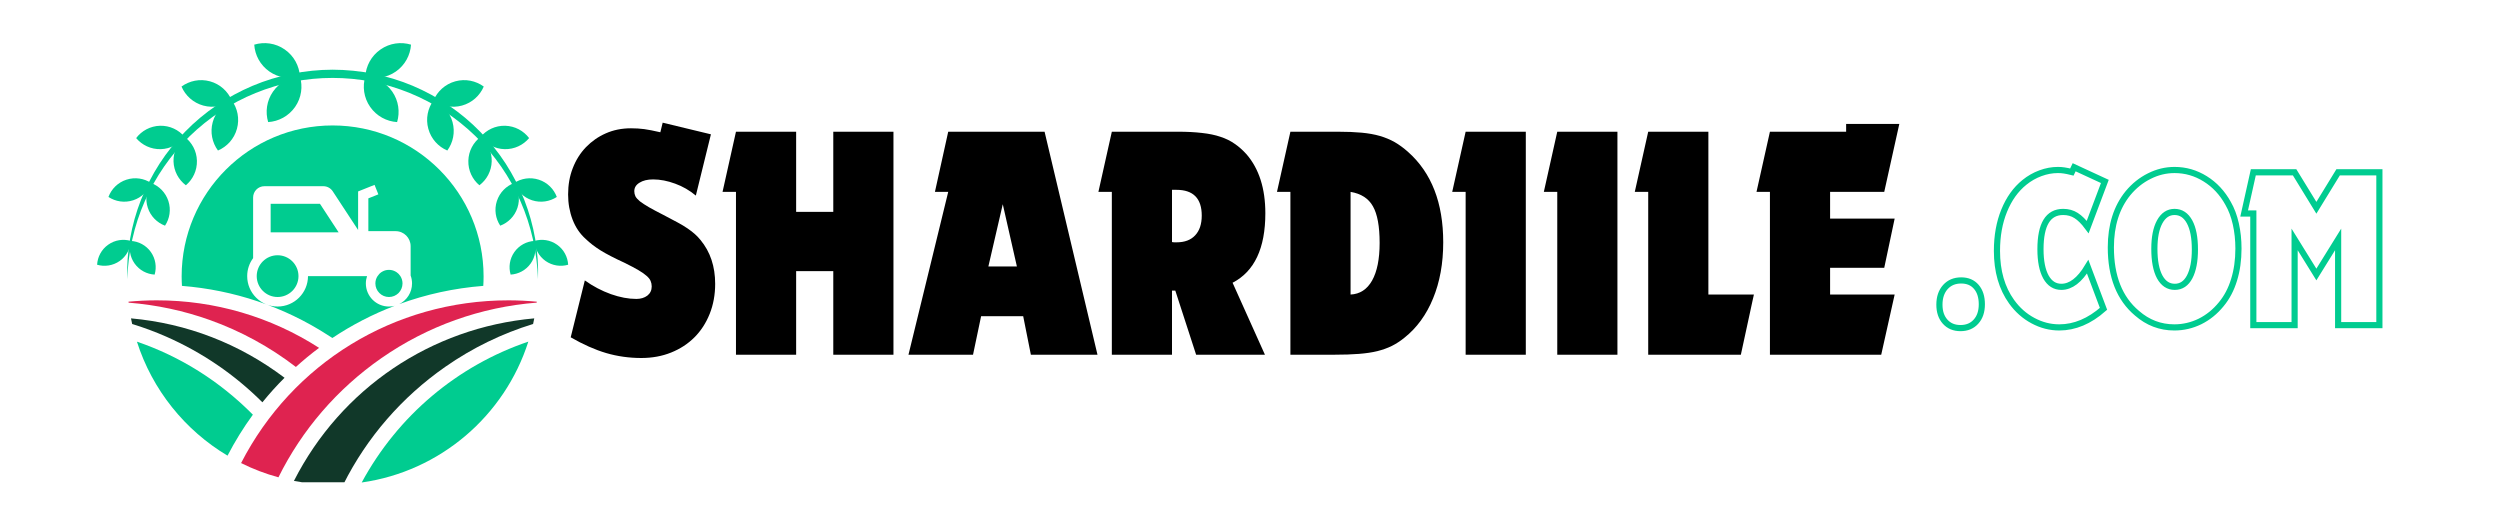 <svg xmlns="http://www.w3.org/2000/svg" xmlns:xlink="http://www.w3.org/1999/xlink" width="380" viewBox="0 0 285 60" height="80" preserveAspectRatio="xMidYMid meet"><defs><g></g><clipPath id="813ad47189"><path d="M 33 36 L 61 36 L 61 54.98 L 33 54.98 Z M 33 36 " clip-rule="nonzero"></path></clipPath><clipPath id="fe7a156a05"><path d="M 27 34 L 62 34 L 62 54.98 L 27 54.98 Z M 27 34 " clip-rule="nonzero"></path></clipPath><clipPath id="f3735a75bb"><path d="M 41 38 L 61 38 L 61 54.98 L 41 54.98 Z M 41 38 " clip-rule="nonzero"></path></clipPath><clipPath id="5f33d3d1d2"><path d="M 28 4.73 L 35 4.73 L 35 9 L 28 9 Z M 28 4.73 " clip-rule="nonzero"></path></clipPath><clipPath id="baca260798"><path d="M 11.07 27 L 15 27 L 15 31 L 11.07 31 Z M 11.07 27 " clip-rule="nonzero"></path></clipPath><clipPath id="e21fc1cbd5"><path d="M 41 4.73 L 47 4.73 L 47 9 L 41 9 Z M 41 4.73 " clip-rule="nonzero"></path></clipPath></defs><path fill="#113829" d="M 29.914 45.863 C 30.703 44.887 31.547 43.953 32.438 43.066 C 27.293 39.176 21.312 36.867 14.934 36.293 C 14.977 36.508 15.02 36.723 15.066 36.934 C 16.383 37.34 17.676 37.816 18.945 38.375 C 23.051 40.18 26.738 42.695 29.914 45.863 Z M 29.914 45.863 " fill-opacity="1" fill-rule="nonzero"></path><g clip-path="url(#813ad47189)"><path fill="#113829" d="M 50.781 41.805 C 53.871 39.652 57.234 38.02 60.773 36.934 C 60.82 36.723 60.863 36.508 60.906 36.293 C 49.125 37.352 38.859 44.305 33.508 54.824 C 34.938 55.098 36.41 55.242 37.918 55.242 C 38.332 55.242 38.738 55.23 39.145 55.211 C 41.832 49.859 45.809 45.266 50.781 41.805 Z M 50.781 41.805 " fill-opacity="1" fill-rule="nonzero"></path></g><g clip-path="url(#fe7a156a05)"><path fill="#df2350" d="M 31.742 54.414 C 34.43 48.992 38.438 44.34 43.461 40.84 C 48.734 37.168 54.809 35.004 61.18 34.5 C 61.184 34.465 61.188 34.43 61.191 34.391 C 60.121 34.293 59.047 34.238 57.969 34.238 C 44.938 34.238 33.332 41.414 27.484 52.789 C 28.832 53.465 30.258 54.012 31.742 54.414 Z M 31.742 54.414 " fill-opacity="1" fill-rule="nonzero"></path></g><path fill="#df2350" d="M 17.867 34.238 C 16.793 34.238 15.719 34.293 14.648 34.391 C 14.652 34.43 14.656 34.465 14.66 34.504 C 17.836 34.754 20.945 35.418 23.941 36.488 C 27.465 37.75 30.754 39.547 33.73 41.832 C 34.574 41.066 35.453 40.34 36.375 39.656 C 30.852 36.109 24.484 34.238 17.867 34.238 Z M 17.867 34.238 " fill-opacity="1" fill-rule="nonzero"></path><path fill="#00cc90" d="M 45.641 31.477 C 45.59 31.398 45.531 31.324 45.469 31.254 C 45.445 31.23 45.426 31.211 45.402 31.188 C 45.402 31.188 45.398 31.188 45.398 31.184 C 45.352 31.141 45.305 31.102 45.254 31.066 C 45.254 31.062 45.254 31.062 45.25 31.062 C 45.227 31.047 45.207 31.031 45.184 31.016 C 45.176 31.012 45.172 31.008 45.168 31.008 C 45.145 30.992 45.125 30.977 45.102 30.965 C 45.098 30.965 45.094 30.961 45.09 30.961 C 45.039 30.93 44.984 30.902 44.926 30.879 C 44.922 30.879 44.914 30.875 44.91 30.875 C 44.887 30.863 44.863 30.855 44.84 30.848 C 44.832 30.848 44.828 30.844 44.82 30.84 C 44.793 30.832 44.77 30.824 44.742 30.816 C 44.738 30.816 44.738 30.816 44.734 30.816 C 44.703 30.809 44.672 30.801 44.645 30.793 C 44.641 30.793 44.633 30.793 44.629 30.793 C 44.605 30.789 44.578 30.785 44.555 30.781 C 44.543 30.777 44.535 30.777 44.527 30.777 C 44.504 30.773 44.48 30.773 44.457 30.77 C 44.449 30.77 44.441 30.77 44.434 30.77 C 44.402 30.766 44.371 30.766 44.34 30.766 C 44.309 30.766 44.277 30.766 44.246 30.77 C 44.238 30.77 44.234 30.77 44.227 30.77 C 44.199 30.773 44.176 30.773 44.152 30.777 C 44.145 30.777 44.137 30.777 44.129 30.781 C 44.102 30.785 44.078 30.789 44.051 30.793 C 44.047 30.793 44.043 30.793 44.039 30.793 C 44.008 30.801 43.977 30.809 43.945 30.816 C 43.945 30.816 43.941 30.816 43.941 30.816 C 43.914 30.824 43.887 30.832 43.859 30.84 C 43.855 30.844 43.848 30.848 43.84 30.848 C 43.816 30.855 43.793 30.863 43.77 30.875 C 43.766 30.875 43.762 30.879 43.754 30.879 C 43.699 30.902 43.645 30.93 43.59 30.961 C 43.59 30.961 43.586 30.961 43.582 30.965 C 43.559 30.977 43.535 30.992 43.512 31.008 C 43.508 31.008 43.504 31.012 43.5 31.012 C 43.316 31.133 43.16 31.293 43.039 31.48 C 42.883 31.719 42.793 32.004 42.793 32.312 C 42.793 33.164 43.488 33.859 44.34 33.859 C 45.195 33.859 45.887 33.164 45.887 32.312 C 45.887 32.004 45.797 31.719 45.645 31.48 L 45.641 31.48 Z M 45.641 31.477 " fill-opacity="1" fill-rule="nonzero"></path><path fill="#00cc90" d="M 55.129 31.512 C 55.129 22.004 47.426 14.301 37.918 14.301 C 28.414 14.301 20.707 22.004 20.707 31.512 C 20.707 31.875 20.723 32.234 20.742 32.59 C 26.652 33.059 32.332 34.961 37.328 38.172 L 37.891 38.531 C 40.109 37.051 42.488 35.82 44.992 34.863 C 44.785 34.914 44.566 34.945 44.34 34.945 C 42.887 34.945 41.707 33.766 41.707 32.312 C 41.707 32.02 41.758 31.742 41.844 31.477 L 35.113 31.477 C 35.109 33.391 33.559 34.945 31.645 34.945 C 29.73 34.945 28.18 33.391 28.18 31.477 C 28.18 30.711 28.43 30 28.855 29.426 L 28.855 22.516 C 28.855 21.805 29.43 21.227 30.141 21.227 L 36.859 21.227 C 37.293 21.227 37.695 21.445 37.934 21.809 L 40.824 26.219 L 40.824 21.824 L 42.699 21.074 L 43.133 22.156 L 41.992 22.613 L 41.992 26.352 L 45.102 26.352 C 46.047 26.352 46.812 27.121 46.812 28.066 L 46.812 31.41 C 46.918 31.691 46.973 31.996 46.973 32.312 C 46.973 33.344 46.379 34.234 45.516 34.668 C 48.559 33.555 51.777 32.848 55.094 32.59 C 55.117 32.234 55.129 31.875 55.129 31.512 Z M 55.129 31.512 " fill-opacity="1" fill-rule="nonzero"></path><path fill="#00cc90" d="M 36.473 23.23 L 30.855 23.23 L 30.855 26.484 L 38.602 26.484 Z M 36.473 23.23 " fill-opacity="1" fill-rule="nonzero"></path><path fill="#00cc90" d="M 31.645 29.098 C 30.332 29.098 29.266 30.164 29.266 31.477 C 29.266 32.789 30.332 33.859 31.645 33.859 C 32.957 33.859 34.027 32.793 34.027 31.477 C 34.027 30.164 32.957 29.098 31.645 29.098 Z M 31.645 29.098 " fill-opacity="1" fill-rule="nonzero"></path><g clip-path="url(#f3735a75bb)"><path fill="#00cc90" d="M 41.234 55.004 C 50.207 53.734 57.543 47.375 60.23 38.945 C 52.172 41.68 45.379 47.348 41.234 55.004 Z M 41.234 55.004 " fill-opacity="1" fill-rule="nonzero"></path></g><path fill="#00cc90" d="M 28.828 47.273 C 25.047 43.453 20.543 40.633 15.609 38.949 C 17.359 44.438 21.078 49.047 25.938 51.945 C 26.785 50.312 27.75 48.75 28.828 47.273 Z M 28.828 47.273 " fill-opacity="1" fill-rule="nonzero"></path><path fill="#00cc90" d="M 14.508 31.828 C 14.402 28.762 14.945 25.66 16.074 22.777 C 16.641 21.34 17.355 19.953 18.195 18.648 C 19.039 17.344 20.02 16.129 21.105 15.012 C 23.277 12.781 25.914 11 28.789 9.785 C 31.668 8.57 34.793 7.953 37.918 7.945 C 41.043 7.953 44.172 8.57 47.051 9.781 C 49.926 11 52.562 12.781 54.734 15.012 C 55.82 16.129 56.801 17.344 57.645 18.648 C 58.484 19.953 59.199 21.34 59.766 22.777 C 60.895 25.66 61.438 28.762 61.332 31.828 C 61.227 28.762 60.562 25.734 59.34 22.957 C 58.734 21.562 57.992 20.234 57.133 18.992 C 56.27 17.75 55.297 16.586 54.215 15.531 L 53.387 14.762 C 53.098 14.52 52.812 14.273 52.523 14.035 C 52.223 13.805 51.93 13.57 51.625 13.348 C 51.316 13.133 51.012 12.91 50.699 12.703 C 49.441 11.875 48.102 11.172 46.711 10.605 C 45.316 10.039 43.875 9.602 42.398 9.312 C 40.926 9.027 39.422 8.883 37.922 8.883 C 36.418 8.883 34.914 9.023 33.441 9.312 C 31.965 9.602 30.523 10.039 29.129 10.605 C 27.738 11.168 26.398 11.875 25.141 12.703 C 23.887 13.531 22.703 14.477 21.621 15.531 C 19.469 17.641 17.711 20.172 16.5 22.953 C 15.273 25.734 14.613 28.762 14.508 31.828 Z M 14.508 31.828 " fill-opacity="1" fill-rule="nonzero"></path><path fill="#00cc90" d="M 31.125 10.441 C 31.859 9.387 33.004 8.789 34.191 8.711 C 34.535 9.852 34.375 11.133 33.641 12.188 C 32.906 13.242 31.762 13.844 30.57 13.918 C 30.23 12.777 30.391 11.496 31.125 10.441 Z M 31.125 10.441 " fill-opacity="1" fill-rule="nonzero"></path><g clip-path="url(#5f33d3d1d2)"><path fill="#00cc90" d="M 30.715 8.156 C 31.77 8.891 33.051 9.051 34.191 8.711 C 34.117 7.52 33.516 6.375 32.461 5.641 C 31.406 4.906 30.125 4.746 28.984 5.09 C 29.062 6.277 29.66 7.422 30.715 8.156 Z M 30.715 8.156 " fill-opacity="1" fill-rule="nonzero"></path></g><path fill="#00cc90" d="M 24.25 13.922 C 24.566 12.762 25.391 11.879 26.418 11.438 C 27.074 12.34 27.332 13.52 27.012 14.68 C 26.695 15.84 25.871 16.723 24.848 17.16 C 24.188 16.262 23.934 15.078 24.25 13.922 Z M 24.25 13.922 " fill-opacity="1" fill-rule="nonzero"></path><path fill="#00cc90" d="M 23.176 12.035 C 24.336 12.352 25.516 12.094 26.418 11.438 C 25.977 10.414 25.094 9.59 23.934 9.27 C 22.773 8.953 21.594 9.211 20.691 9.867 C 21.133 10.895 22.016 11.715 23.176 12.035 Z M 23.176 12.035 " fill-opacity="1" fill-rule="nonzero"></path><path fill="#00cc90" d="M 19.781 18.395 C 19.754 17.277 20.25 16.266 21.043 15.598 C 21.871 16.223 22.422 17.207 22.449 18.324 C 22.477 19.445 21.984 20.453 21.188 21.121 C 20.359 20.496 19.812 19.512 19.781 18.395 Z M 19.781 18.395 " fill-opacity="1" fill-rule="nonzero"></path><path fill="#00cc90" d="M 18.316 17.004 C 19.438 16.973 20.418 16.426 21.043 15.598 C 20.375 14.805 19.367 14.309 18.246 14.336 C 17.129 14.367 16.148 14.914 15.52 15.742 C 16.188 16.535 17.199 17.031 18.316 17.004 Z M 18.316 17.004 " fill-opacity="1" fill-rule="nonzero"></path><path fill="#00cc90" d="M 16.848 23.68 C 16.523 22.695 16.699 21.668 17.227 20.863 C 18.129 21.199 18.871 21.93 19.195 22.914 C 19.516 23.898 19.344 24.926 18.812 25.727 C 17.914 25.391 17.168 24.664 16.848 23.68 Z M 16.848 23.68 " fill-opacity="1" fill-rule="nonzero"></path><path fill="#00cc90" d="M 15.18 22.832 C 16.164 22.512 16.891 21.766 17.227 20.863 C 16.426 20.336 15.398 20.164 14.414 20.484 C 13.426 20.805 12.699 21.551 12.363 22.453 C 13.168 22.98 14.191 23.152 15.18 22.832 Z M 15.18 22.832 " fill-opacity="1" fill-rule="nonzero"></path><path fill="#00cc90" d="M 15.344 30.039 C 14.793 29.262 14.664 28.312 14.914 27.465 C 15.797 27.516 16.648 27.953 17.199 28.73 C 17.746 29.508 17.875 30.457 17.629 31.305 C 16.746 31.254 15.895 30.816 15.344 30.039 Z M 15.344 30.039 " fill-opacity="1" fill-rule="nonzero"></path><g clip-path="url(#baca260798)"><path fill="#00cc90" d="M 13.648 29.75 C 14.426 29.199 14.863 28.348 14.914 27.465 C 14.062 27.215 13.113 27.344 12.336 27.895 C 11.559 28.441 11.121 29.297 11.07 30.18 C 11.918 30.426 12.867 30.297 13.648 29.75 Z M 13.648 29.75 " fill-opacity="1" fill-rule="nonzero"></path></g><path fill="#00cc90" d="M 44.715 10.441 C 43.98 9.387 42.836 8.789 41.645 8.711 C 41.305 9.852 41.465 11.133 42.199 12.188 C 42.934 13.242 44.078 13.844 45.27 13.918 C 45.609 12.777 45.449 11.496 44.715 10.441 Z M 44.715 10.441 " fill-opacity="1" fill-rule="nonzero"></path><g clip-path="url(#e21fc1cbd5)"><path fill="#00cc90" d="M 45.125 8.156 C 44.07 8.891 42.789 9.051 41.645 8.711 C 41.723 7.52 42.32 6.375 43.379 5.641 C 44.434 4.906 45.715 4.746 46.855 5.09 C 46.777 6.277 46.18 7.422 45.125 8.156 Z M 45.125 8.156 " fill-opacity="1" fill-rule="nonzero"></path></g><path fill="#00cc90" d="M 51.59 13.922 C 51.273 12.762 50.449 11.879 49.422 11.438 C 48.766 12.34 48.508 13.52 48.828 14.68 C 49.145 15.84 49.969 16.723 50.992 17.16 C 51.652 16.262 51.906 15.078 51.59 13.922 Z M 51.59 13.922 " fill-opacity="1" fill-rule="nonzero"></path><path fill="#00cc90" d="M 52.664 12.035 C 51.504 12.352 50.324 12.094 49.422 11.438 C 49.863 10.414 50.746 9.59 51.906 9.27 C 53.066 8.953 54.246 9.211 55.148 9.867 C 54.707 10.895 53.824 11.715 52.664 12.035 Z M 52.664 12.035 " fill-opacity="1" fill-rule="nonzero"></path><path fill="#00cc90" d="M 56.055 18.395 C 56.086 17.277 55.59 16.266 54.797 15.598 C 53.965 16.223 53.418 17.207 53.391 18.324 C 53.363 19.445 53.855 20.453 54.652 21.121 C 55.48 20.496 56.027 19.512 56.055 18.395 Z M 56.055 18.395 " fill-opacity="1" fill-rule="nonzero"></path><path fill="#00cc90" d="M 57.523 17.004 C 56.402 16.973 55.422 16.426 54.797 15.598 C 55.461 14.805 56.473 14.309 57.59 14.336 C 58.711 14.367 59.691 14.914 60.32 15.742 C 59.652 16.535 58.641 17.031 57.523 17.004 Z M 57.523 17.004 " fill-opacity="1" fill-rule="nonzero"></path><path fill="#00cc90" d="M 58.992 23.68 C 59.312 22.695 59.141 21.668 58.613 20.863 C 57.711 21.199 56.969 21.93 56.645 22.914 C 56.324 23.898 56.496 24.926 57.027 25.727 C 57.926 25.391 58.672 24.664 58.992 23.68 Z M 58.992 23.68 " fill-opacity="1" fill-rule="nonzero"></path><path fill="#00cc90" d="M 60.66 22.832 C 59.676 22.512 58.949 21.766 58.613 20.863 C 59.414 20.336 60.441 20.164 61.426 20.484 C 62.41 20.805 63.141 21.551 63.477 22.453 C 62.672 22.98 61.645 23.152 60.66 22.832 Z M 60.66 22.832 " fill-opacity="1" fill-rule="nonzero"></path><path fill="#00cc90" d="M 60.496 30.039 C 61.047 29.262 61.172 28.312 60.926 27.465 C 60.043 27.516 59.191 27.953 58.641 28.73 C 58.09 29.508 57.965 30.457 58.211 31.305 C 59.094 31.254 59.945 30.816 60.496 30.039 Z M 60.496 30.039 " fill-opacity="1" fill-rule="nonzero"></path><path fill="#00cc90" d="M 62.191 29.75 C 61.414 29.199 60.977 28.348 60.926 27.465 C 61.773 27.215 62.727 27.344 63.504 27.895 C 64.281 28.441 64.719 29.297 64.77 30.18 C 63.922 30.426 62.973 30.297 62.191 29.75 Z M 62.191 29.75 " fill-opacity="1" fill-rule="nonzero"></path><g fill="#000000" fill-opacity="1"><g transform="translate(63.998, 40.437)"><g><path d="M 2.672 -8.469 C 3.609 -7.801 4.598 -7.281 5.641 -6.906 C 6.68 -6.539 7.648 -6.359 8.547 -6.359 C 9.047 -6.359 9.461 -6.484 9.797 -6.734 C 10.129 -6.992 10.297 -7.344 10.297 -7.781 C 10.297 -8.008 10.254 -8.219 10.172 -8.406 C 10.098 -8.594 9.945 -8.785 9.719 -8.984 C 9.488 -9.191 9.176 -9.41 8.781 -9.641 C 8.395 -9.867 7.883 -10.141 7.25 -10.453 C 6.051 -11.004 5.125 -11.484 4.469 -11.891 C 3.82 -12.297 3.258 -12.727 2.781 -13.188 C 2.125 -13.77 1.625 -14.504 1.281 -15.391 C 0.938 -16.285 0.766 -17.242 0.766 -18.266 C 0.766 -19.359 0.941 -20.359 1.297 -21.266 C 1.648 -22.18 2.148 -22.977 2.797 -23.656 C 3.453 -24.332 4.207 -24.859 5.062 -25.234 C 5.926 -25.617 6.883 -25.812 7.938 -25.812 C 8.469 -25.812 8.969 -25.781 9.438 -25.719 C 9.906 -25.656 10.52 -25.535 11.281 -25.359 L 11.547 -26.453 L 17.047 -25.125 L 15.328 -18.141 C 14.617 -18.734 13.832 -19.188 12.969 -19.5 C 12.102 -19.82 11.266 -19.984 10.453 -19.984 C 9.816 -19.984 9.301 -19.859 8.906 -19.609 C 8.508 -19.367 8.312 -19.047 8.312 -18.641 C 8.312 -18.441 8.352 -18.25 8.438 -18.062 C 8.531 -17.883 8.703 -17.691 8.953 -17.484 C 9.211 -17.285 9.555 -17.062 9.984 -16.812 C 10.422 -16.562 10.969 -16.27 11.625 -15.938 C 12.258 -15.602 12.801 -15.316 13.25 -15.078 C 13.695 -14.836 14.078 -14.609 14.391 -14.391 C 14.711 -14.172 14.988 -13.957 15.219 -13.75 C 15.445 -13.551 15.66 -13.328 15.859 -13.078 C 16.973 -11.734 17.531 -10.066 17.531 -8.078 C 17.531 -6.836 17.32 -5.695 16.906 -4.656 C 16.488 -3.613 15.91 -2.723 15.172 -1.984 C 14.43 -1.242 13.547 -0.664 12.516 -0.25 C 11.492 0.164 10.359 0.375 9.109 0.375 C 7.734 0.375 6.398 0.188 5.109 -0.188 C 3.816 -0.57 2.469 -1.172 1.062 -1.984 Z M 2.672 -8.469 "></path></g></g></g><g fill="#000000" fill-opacity="1"><g transform="translate(82.182, 40.437)"><g><path d="M 1.719 -18.562 L 0.188 -18.562 L 1.719 -25.422 L 8.578 -25.422 L 8.578 -16.281 L 12.812 -16.281 L 12.812 -25.422 L 19.672 -25.422 L 19.672 0 L 12.812 0 L 12.812 -9.531 L 8.578 -9.531 L 8.578 0 L 1.719 0 Z M 1.719 -18.562 "></path></g></g></g><g fill="#000000" fill-opacity="1"><g transform="translate(103.644, 40.437)"><g><path d="M 4.453 -18.562 L 2.938 -18.562 L 4.453 -25.422 L 15.438 -25.422 L 21.469 0 L 13.875 0 L 13 -4.391 L 8.203 -4.391 L 7.281 0 L -0.078 0 Z M 12.281 -10.062 L 10.672 -17.156 L 9.031 -10.062 Z M 12.281 -10.062 "></path></g></g></g><g fill="#000000" fill-opacity="1"><g transform="translate(125.03, 40.437)"><g><path d="M 1.719 -18.562 L 0.188 -18.562 L 1.719 -25.422 L 9.219 -25.422 C 10.27 -25.422 11.191 -25.375 11.984 -25.281 C 12.785 -25.195 13.488 -25.051 14.094 -24.844 C 14.707 -24.645 15.25 -24.379 15.719 -24.047 C 16.195 -23.723 16.648 -23.32 17.078 -22.844 C 18.504 -21.188 19.219 -18.945 19.219 -16.125 C 19.219 -12.133 17.973 -9.492 15.484 -8.203 L 19.172 0 L 11.328 0 L 8.953 -7.312 L 8.578 -7.312 L 8.578 0 L 1.719 0 Z M 8.578 -18.797 L 8.578 -12.844 C 8.68 -12.82 8.781 -12.812 8.875 -12.812 C 8.977 -12.812 9.055 -12.812 9.109 -12.812 C 10.023 -12.812 10.727 -13.078 11.219 -13.609 C 11.719 -14.141 11.969 -14.891 11.969 -15.859 C 11.969 -17.816 11.004 -18.797 9.078 -18.797 Z M 8.578 -18.797 "></path></g></g></g><g fill="#000000" fill-opacity="1"><g transform="translate(145.387, 40.437)"><g><path d="M 1.719 -18.562 L 0.188 -18.562 L 1.719 -25.422 L 7.094 -25.422 C 8.156 -25.422 9.07 -25.383 9.844 -25.312 C 10.625 -25.238 11.316 -25.113 11.922 -24.938 C 12.535 -24.758 13.098 -24.523 13.609 -24.234 C 14.117 -23.941 14.629 -23.566 15.141 -23.109 C 17.805 -20.742 19.141 -17.312 19.141 -12.812 C 19.141 -10.414 18.754 -8.285 17.984 -6.422 C 17.223 -4.555 16.133 -3.062 14.719 -1.938 C 14.258 -1.562 13.781 -1.25 13.281 -1 C 12.789 -0.758 12.238 -0.562 11.625 -0.406 C 11.02 -0.258 10.32 -0.156 9.531 -0.094 C 8.738 -0.031 7.812 0 6.75 0 L 1.719 0 Z M 8.578 -6.859 C 9.641 -6.91 10.457 -7.441 11.031 -8.453 C 11.602 -9.473 11.891 -10.898 11.891 -12.734 C 11.891 -14.641 11.633 -16.035 11.125 -16.922 C 10.625 -17.816 9.773 -18.363 8.578 -18.562 Z M 8.578 -6.859 "></path></g></g></g><g fill="#000000" fill-opacity="1"><g transform="translate(165.286, 40.437)"><g><path d="M 1.797 -18.562 L 0.266 -18.562 L 1.797 -25.422 L 8.656 -25.422 L 8.656 0 L 1.797 0 Z M 1.797 -18.562 "></path></g></g></g><g fill="#000000" fill-opacity="1"><g transform="translate(175.731, 40.437)"><g><path d="M 1.797 -18.562 L 0.266 -18.562 L 1.797 -25.422 L 8.656 -25.422 L 8.656 0 L 1.797 0 Z M 1.797 -18.562 "></path></g></g></g><g fill="#000000" fill-opacity="1"><g transform="translate(186.177, 40.437)"><g><path d="M 1.719 -18.562 L 0.188 -18.562 L 1.719 -25.422 L 8.578 -25.422 L 8.578 -6.859 L 13.766 -6.859 L 12.281 0 L 1.719 0 Z M 1.719 -18.562 "></path></g></g></g><g fill="#000000" fill-opacity="1"><g transform="translate(200.053, 40.437)"><g><path d="M 1.719 -18.562 L 0.188 -18.562 L 1.719 -25.422 L 10.406 -25.422 L 10.406 -26.312 L 16.469 -26.312 L 14.75 -18.562 L 8.578 -18.562 L 8.578 -15.516 L 15.938 -15.516 L 14.75 -9.906 L 8.578 -9.906 L 8.578 -6.859 L 15.938 -6.859 L 14.406 0 L 1.719 0 Z M 1.719 -18.562 "></path></g></g></g><path stroke-linecap="butt" transform="matrix(0.75, 0, 0, 0.75, 219.92, 10.813)" fill="none" stroke-linejoin="miter" d="M 4.872 28.208 C 5.846 28.208 6.612 28.531 7.169 29.182 C 7.731 29.833 8.013 30.718 8.013 31.828 C 8.013 32.948 7.711 33.828 7.117 34.479 C 6.528 35.13 5.747 35.453 4.768 35.453 C 3.794 35.453 3.018 35.13 2.435 34.479 C 1.851 33.828 1.565 32.968 1.565 31.896 C 1.565 30.786 1.867 29.89 2.466 29.218 C 3.075 28.541 3.877 28.208 4.872 28.208 Z M 26.507 32.526 C 24.372 34.406 22.127 35.349 19.783 35.349 C 18.388 35.349 17.054 35.005 15.778 34.317 C 14.502 33.635 13.424 32.677 12.539 31.448 C 11.054 29.38 10.31 26.807 10.31 23.718 C 10.31 21.437 10.674 19.401 11.408 17.604 C 12.138 15.807 13.164 14.369 14.487 13.302 C 15.231 12.698 16.049 12.234 16.924 11.911 C 17.81 11.583 18.69 11.422 19.57 11.422 C 19.898 11.422 20.216 11.442 20.513 11.489 C 20.815 11.531 21.211 11.614 21.695 11.734 L 22.044 11.005 L 26.711 13.161 L 24.101 20.093 C 23.497 19.281 22.908 18.698 22.341 18.343 C 21.773 17.979 21.122 17.797 20.377 17.797 C 18.075 17.797 16.924 19.687 16.924 23.468 C 16.924 25.281 17.205 26.687 17.757 27.687 C 18.32 28.687 19.101 29.182 20.096 29.182 C 21.539 29.182 22.872 28.161 24.101 26.125 Z M 37.304 11.422 C 38.976 11.422 40.528 11.869 41.966 12.765 C 43.403 13.656 44.565 14.901 45.45 16.505 C 45.961 17.39 46.351 18.422 46.617 19.609 C 46.882 20.786 47.018 22.041 47.018 23.369 C 47.018 25.109 46.794 26.692 46.351 28.119 C 45.914 29.552 45.268 30.786 44.403 31.828 C 43.476 32.968 42.398 33.838 41.164 34.448 C 39.935 35.047 38.638 35.349 37.273 35.349 C 35.132 35.349 33.242 34.63 31.591 33.187 C 28.945 30.963 27.622 27.63 27.622 23.187 C 27.622 19.828 28.492 17.078 30.231 14.942 C 31.158 13.823 32.242 12.958 33.471 12.349 C 34.7 11.729 35.976 11.422 37.304 11.422 Z M 37.304 17.797 C 36.351 17.797 35.601 18.297 35.049 19.297 C 34.507 20.291 34.237 21.661 34.237 23.401 C 34.237 25.239 34.507 26.661 35.049 27.672 C 35.601 28.677 36.362 29.182 37.341 29.182 C 38.315 29.182 39.07 28.677 39.601 27.672 C 40.132 26.661 40.398 25.271 40.398 23.505 C 40.398 21.692 40.127 20.291 39.586 19.297 C 39.039 18.297 38.278 17.797 37.304 17.797 Z M 49.278 18.036 L 47.882 18.036 L 49.278 11.771 L 55.554 11.771 L 58.862 17.166 L 62.169 11.771 L 68.44 11.771 L 68.44 35 L 62.169 35 L 62.169 21.974 L 58.862 27.307 L 55.554 21.974 L 55.554 35 L 49.278 35 Z M 49.278 18.036 " stroke="#00cc90" stroke-width="0.936" stroke-opacity="1" stroke-miterlimit="4"></path></svg>